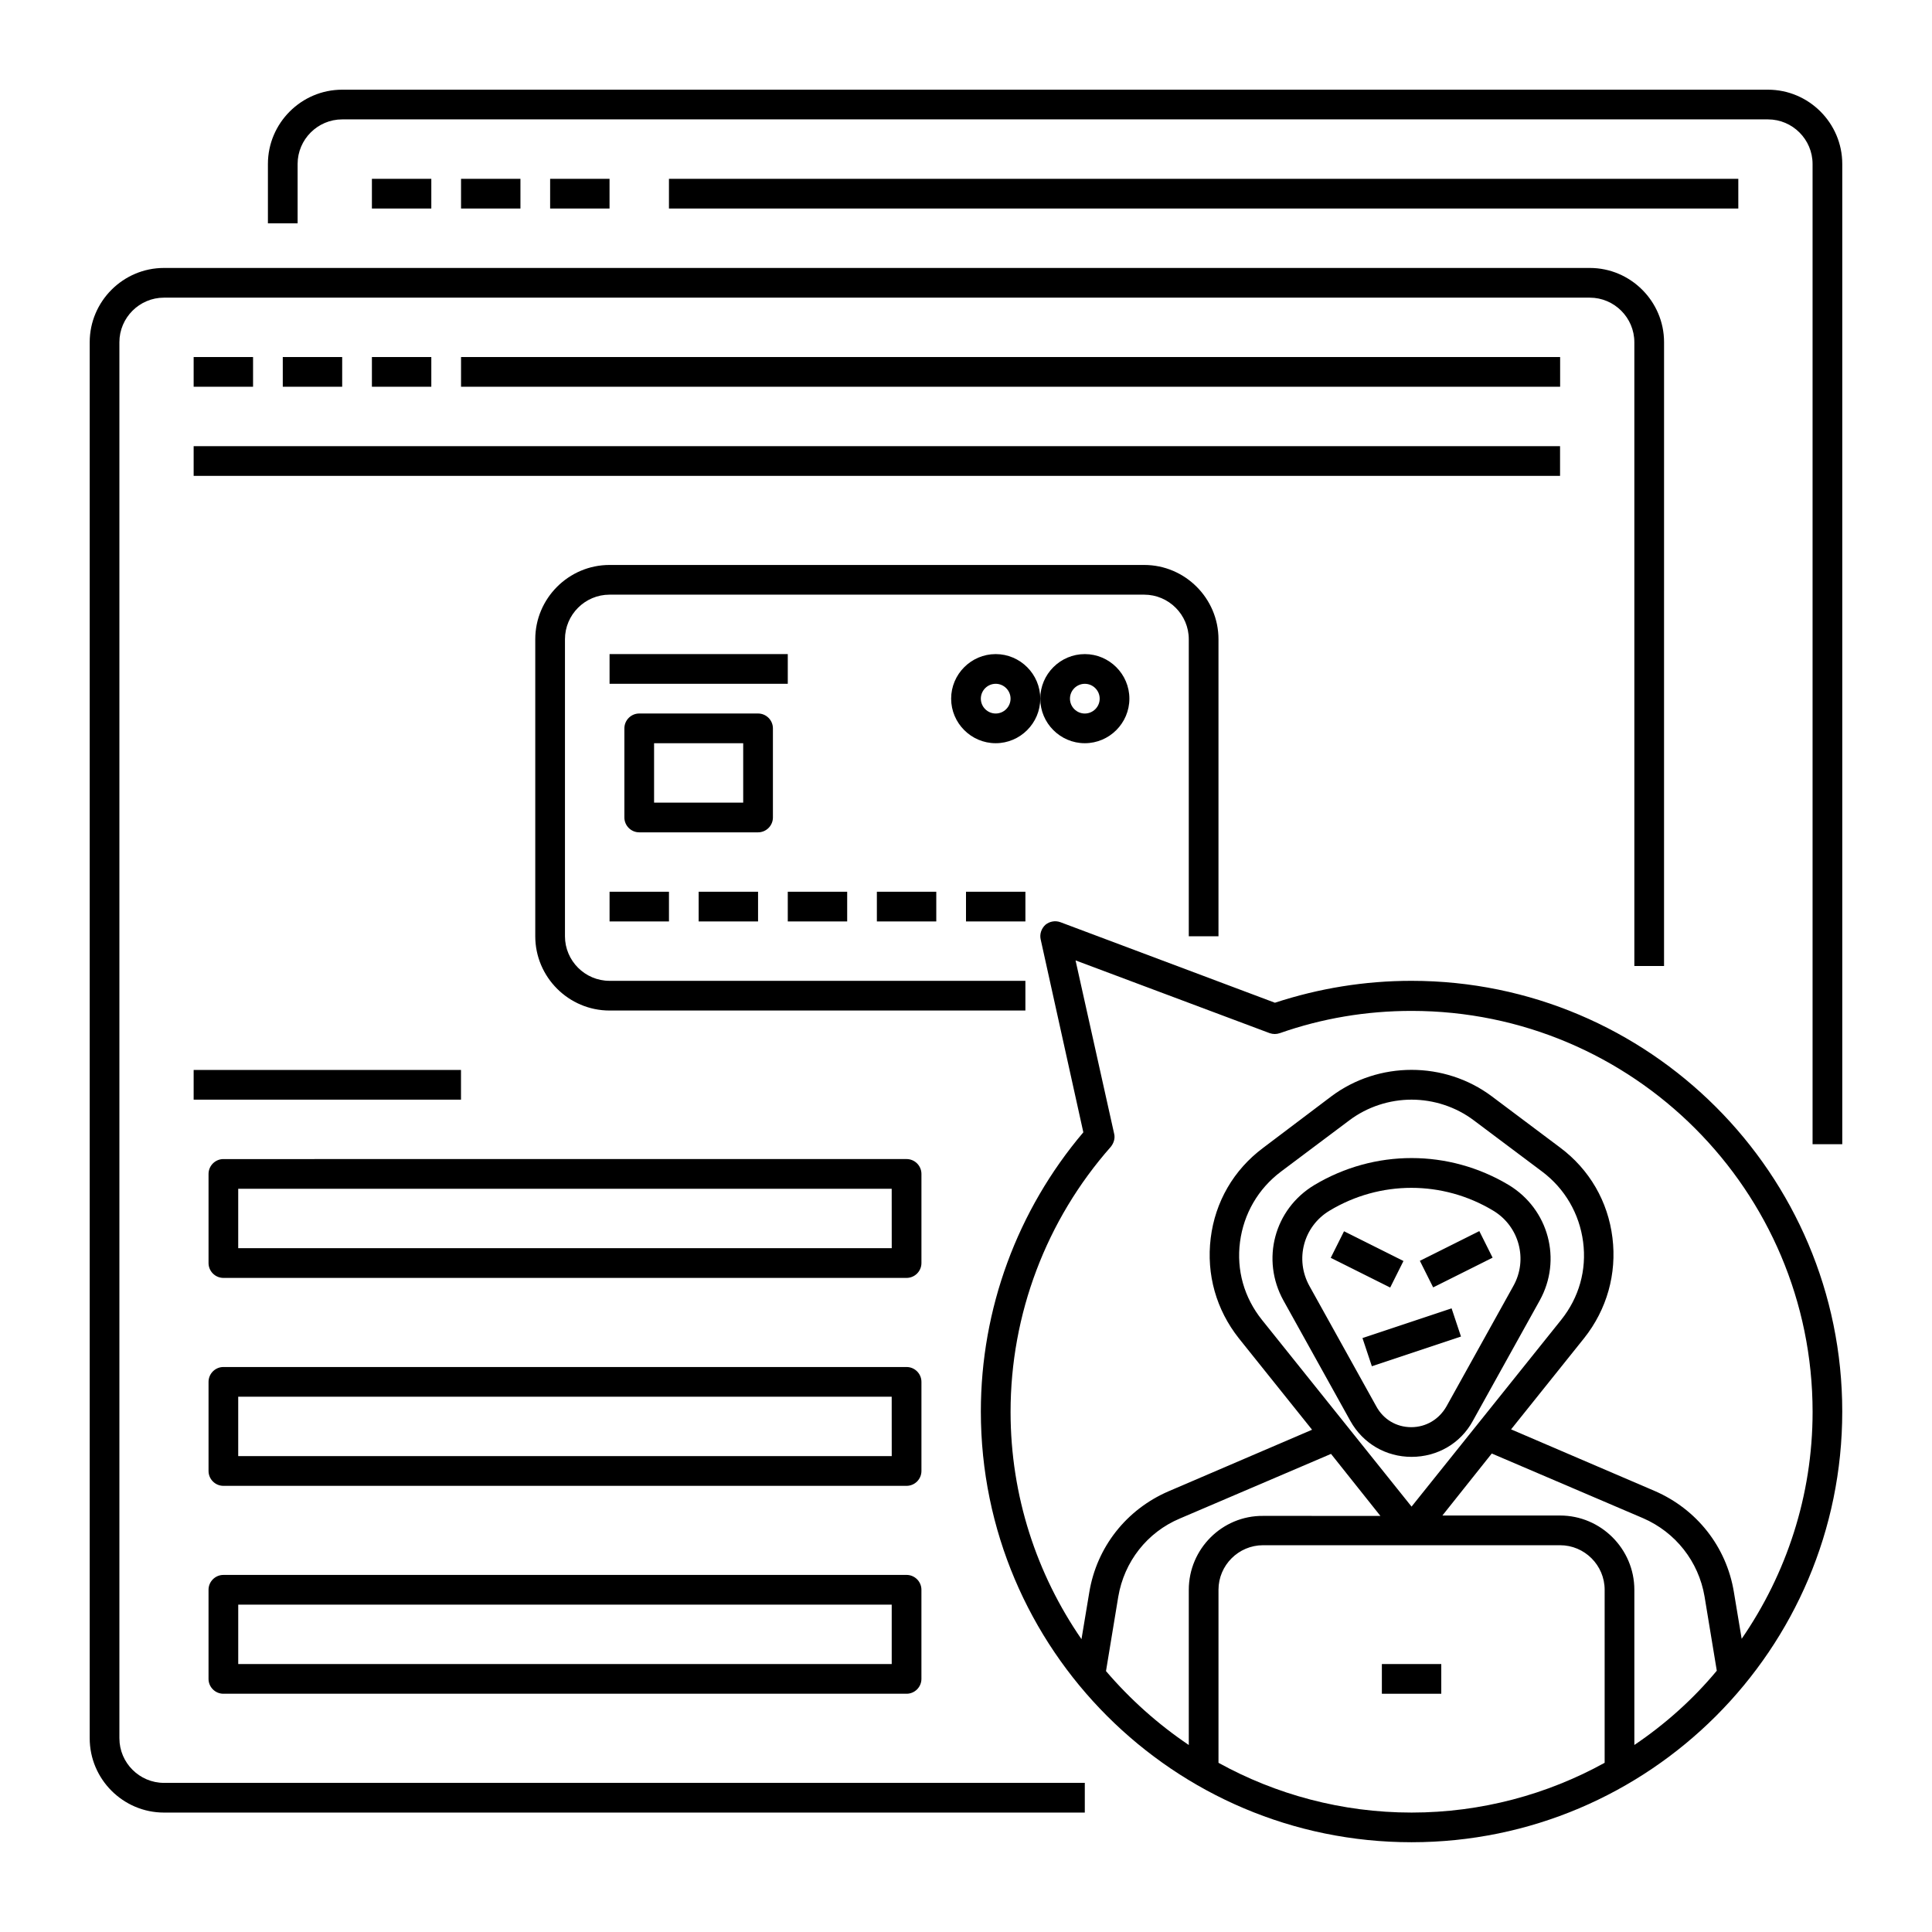<?xml version="1.0" encoding="UTF-8"?>
<!-- Uploaded to: SVG Repo, www.svgrepo.com, Generator: SVG Repo Mixer Tools -->
<svg fill="#000000" width="800px" height="800px" version="1.1" viewBox="144 144 512 512" xmlns="http://www.w3.org/2000/svg">
 <g>
  <path d="m175.64 604.67v-369.98c0-6.496 5.312-11.809 11.809-11.809h377.86c6.496 0 11.809 5.312 11.809 11.809v165.31h7.871l0.004-165.31c0-10.824-8.855-19.68-19.68-19.68h-377.86c-10.824 0-19.68 8.855-19.68 19.68v369.98c0 10.824 8.855 19.68 19.68 19.68h244.03v-7.871h-244.03c-6.492 0-11.809-5.316-11.809-11.809z"/>
  <path d="m518.08 403.93c-12.398 0-24.5 1.969-36.211 5.805l-56.875-21.352c-1.379-0.492-2.856-0.195-3.938 0.688-1.082 0.984-1.574 2.461-1.277 3.836l11.316 51.168c-17.516 20.664-27.16 46.84-27.16 73.996 0 62.977 51.168 114.14 114.14 114.14s114.14-51.168 114.14-114.14c0-62.973-51.168-114.14-114.14-114.14zm-59.039 161.38v41.133c-8.168-5.512-15.547-12.102-21.941-19.582l3.246-19.68c1.574-9.348 7.676-17.121 16.336-20.762l40.051-17.121 13.086 16.434-31.098-0.004c-10.824-0.098-19.68 8.758-19.68 19.582zm19.383-71.539c-4.723-5.902-6.789-13.188-5.805-20.664 0.984-7.477 4.82-14.07 10.824-18.598l18.105-13.578c4.82-3.641 10.727-5.512 16.531-5.512s11.711 1.871 16.531 5.512l18.105 13.578c6.004 4.527 9.84 11.121 10.824 18.598 0.984 7.477-1.082 14.762-5.805 20.664l-39.656 49.496zm90.824 117.39c-15.152 8.363-32.668 13.188-51.168 13.188s-36.016-4.82-51.168-13.188v-45.852c0-6.496 5.312-11.809 11.809-11.809h78.719c6.496 0 11.809 5.312 11.809 11.809zm7.871-4.723v-41.129c0-10.824-8.855-19.68-19.68-19.68h-31.191l13.086-16.434 40.051 17.121c8.66 3.738 14.762 11.512 16.336 20.762l3.246 19.68c-6.297 7.578-13.68 14.172-21.848 19.68zm28.441-28.141-2.066-12.398c-1.969-12.004-9.84-21.941-20.961-26.766l-38.082-16.336 19.387-24.207c6.004-7.578 8.66-17.023 7.477-26.566-1.18-9.645-6.102-18.105-13.875-23.91l-18.105-13.578c-12.496-9.348-30.012-9.348-42.508 0l-18.105 13.676c-7.773 5.805-12.695 14.27-13.875 23.91-1.18 9.645 1.477 18.992 7.477 26.566l19.387 24.207-38.082 16.336c-11.121 4.82-18.992 14.762-20.961 26.766l-2.066 12.398c-11.809-17.121-18.793-37.883-18.793-60.223 0-25.879 9.445-50.871 26.566-70.258 0.789-0.984 1.18-2.262 0.887-3.445l-10.234-45.953 51.465 19.285c0.887 0.297 1.77 0.297 2.656 0 11.219-3.938 22.926-5.902 34.934-5.902 58.648 0 106.27 47.625 106.27 106.27 0 22.238-6.988 43.004-18.793 60.125z"/>
  <path d="m612.54 167.77h-377.86c-10.824 0-19.68 8.855-19.68 19.68v15.742h7.871v-15.742c0-6.496 5.312-11.809 11.809-11.809h377.86c6.496 0 11.809 5.312 11.809 11.809v259.78h7.871v-259.78c0-10.824-8.855-19.68-19.68-19.68z"/>
  <path d="m242.56 191.39h15.742v7.871h-15.742z"/>
  <path d="m266.18 191.39h15.742v7.871h-15.742z"/>
  <path d="m289.79 191.39h15.742v7.871h-15.742z"/>
  <path d="m321.28 191.39h283.39v7.871h-283.39z"/>
  <path d="m195.32 238.62h15.742v7.871h-15.742z"/>
  <path d="m218.94 238.62h15.742v7.871h-15.742z"/>
  <path d="m242.56 238.62h15.742v7.871h-15.742z"/>
  <path d="m195.32 262.24h362.11v7.871h-362.11z"/>
  <path d="m466.91 392.12v-78.719c0-10.824-8.855-19.68-19.68-19.68h-141.7c-10.824 0-19.68 8.855-19.68 19.68v78.719c0 10.824 8.855 19.68 19.68 19.68h110.21v-7.871h-110.21c-6.496 0-11.809-5.312-11.809-11.809v-78.719c0-6.496 5.312-11.809 11.809-11.809h141.7c6.496 0 11.809 5.312 11.809 11.809v78.719z"/>
  <path d="m195.32 427.55h70.848v7.871h-70.848z"/>
  <path d="m388.19 455.1c0-2.164-1.77-3.938-3.938-3.938l-181.05 0.004c-2.164 0-3.938 1.77-3.938 3.938v23.617c0 2.164 1.77 3.938 3.938 3.938h181.05c2.164 0 3.938-1.77 3.938-3.938zm-7.871 19.68h-173.19v-15.742h173.18z"/>
  <path d="m388.19 510.21c0-2.164-1.77-3.938-3.938-3.938h-181.05c-2.164 0-3.938 1.77-3.938 3.938v23.617c0 2.164 1.77 3.938 3.938 3.938h181.05c2.164 0 3.938-1.77 3.938-3.938zm-7.871 19.68h-173.19v-15.742h173.18z"/>
  <path d="m203.2 592.86h181.05c2.164 0 3.938-1.77 3.938-3.938v-23.617c0-2.164-1.77-3.938-3.938-3.938l-181.05 0.004c-2.164 0-3.938 1.77-3.938 3.938v23.617c0 2.164 1.77 3.934 3.938 3.934zm3.934-23.617h173.18v15.742l-173.18 0.004z"/>
  <path d="m305.54 317.34h47.23v7.871h-47.23z"/>
  <path d="m348.83 360.64v-23.617c0-2.164-1.77-3.938-3.938-3.938h-31.488c-2.164 0-3.938 1.77-3.938 3.938v23.617c0 2.164 1.77 3.938 3.938 3.938h31.488c2.164 0 3.938-1.77 3.938-3.938zm-7.875-3.934h-23.617v-15.742h23.617z"/>
  <path d="m305.54 380.32h15.742v7.871h-15.742z"/>
  <path d="m329.15 380.32h15.742v7.871h-15.742z"/>
  <path d="m352.77 380.32h15.742v7.871h-15.742z"/>
  <path d="m376.38 380.32h15.742v7.871h-15.742z"/>
  <path d="m400 380.32h15.742v7.871h-15.742z"/>
  <path d="m419.68 329.15c0-6.496-5.312-11.809-11.809-11.809s-11.809 5.312-11.809 11.809c0 6.496 5.312 11.809 11.809 11.809 6.492 0 11.809-5.312 11.809-11.809zm-11.809 3.938c-2.164 0-3.938-1.77-3.938-3.938 0-2.164 1.77-3.938 3.938-3.938 2.164 0 3.938 1.77 3.938 3.938-0.004 2.168-1.773 3.938-3.938 3.938z"/>
  <path d="m431.49 340.96c6.496 0 11.809-5.312 11.809-11.809 0-6.496-5.312-11.809-11.809-11.809-6.496 0-11.809 5.312-11.809 11.809 0 6.496 5.312 11.809 11.809 11.809zm0-15.742c2.164 0 3.938 1.77 3.938 3.938 0 2.164-1.77 3.938-3.938 3.938-2.164 0-3.938-1.77-3.938-3.938 0-2.168 1.77-3.938 3.938-3.938z"/>
  <path d="m266.18 238.62h291.27v7.871h-291.27z"/>
  <path d="m510.21 584.99h15.742v7.871h-15.742z"/>
  <path d="m496.66 477.34 3.519-7.039 15.754 7.875-3.519 7.039z"/>
  <path d="m520.28 478.13 15.754-7.875 3.519 7.039-15.754 7.875z"/>
  <path d="m505.07 498.6 23.617-7.871 2.488 7.469-23.617 7.871z"/>
  <path d="m534.32 520.54 17.711-31.883c6.004-10.824 2.363-24.207-8.168-30.602-15.941-9.543-35.621-9.543-51.562 0-10.629 6.394-14.168 19.777-8.168 30.602l17.711 31.883c3.344 6.004 9.445 9.543 16.234 9.543 6.793 0 12.992-3.539 16.242-9.543zm-25.586-3.836-17.711-31.883c-3.938-7.086-1.574-15.844 5.312-19.977 13.383-8.07 30.012-8.07 43.395 0 6.887 4.133 9.25 12.988 5.312 19.977l-17.711 31.883c-1.969 3.445-5.41 5.512-9.348 5.512-3.938-0.004-7.379-2.07-9.25-5.512z"/>
 </g>
</svg>